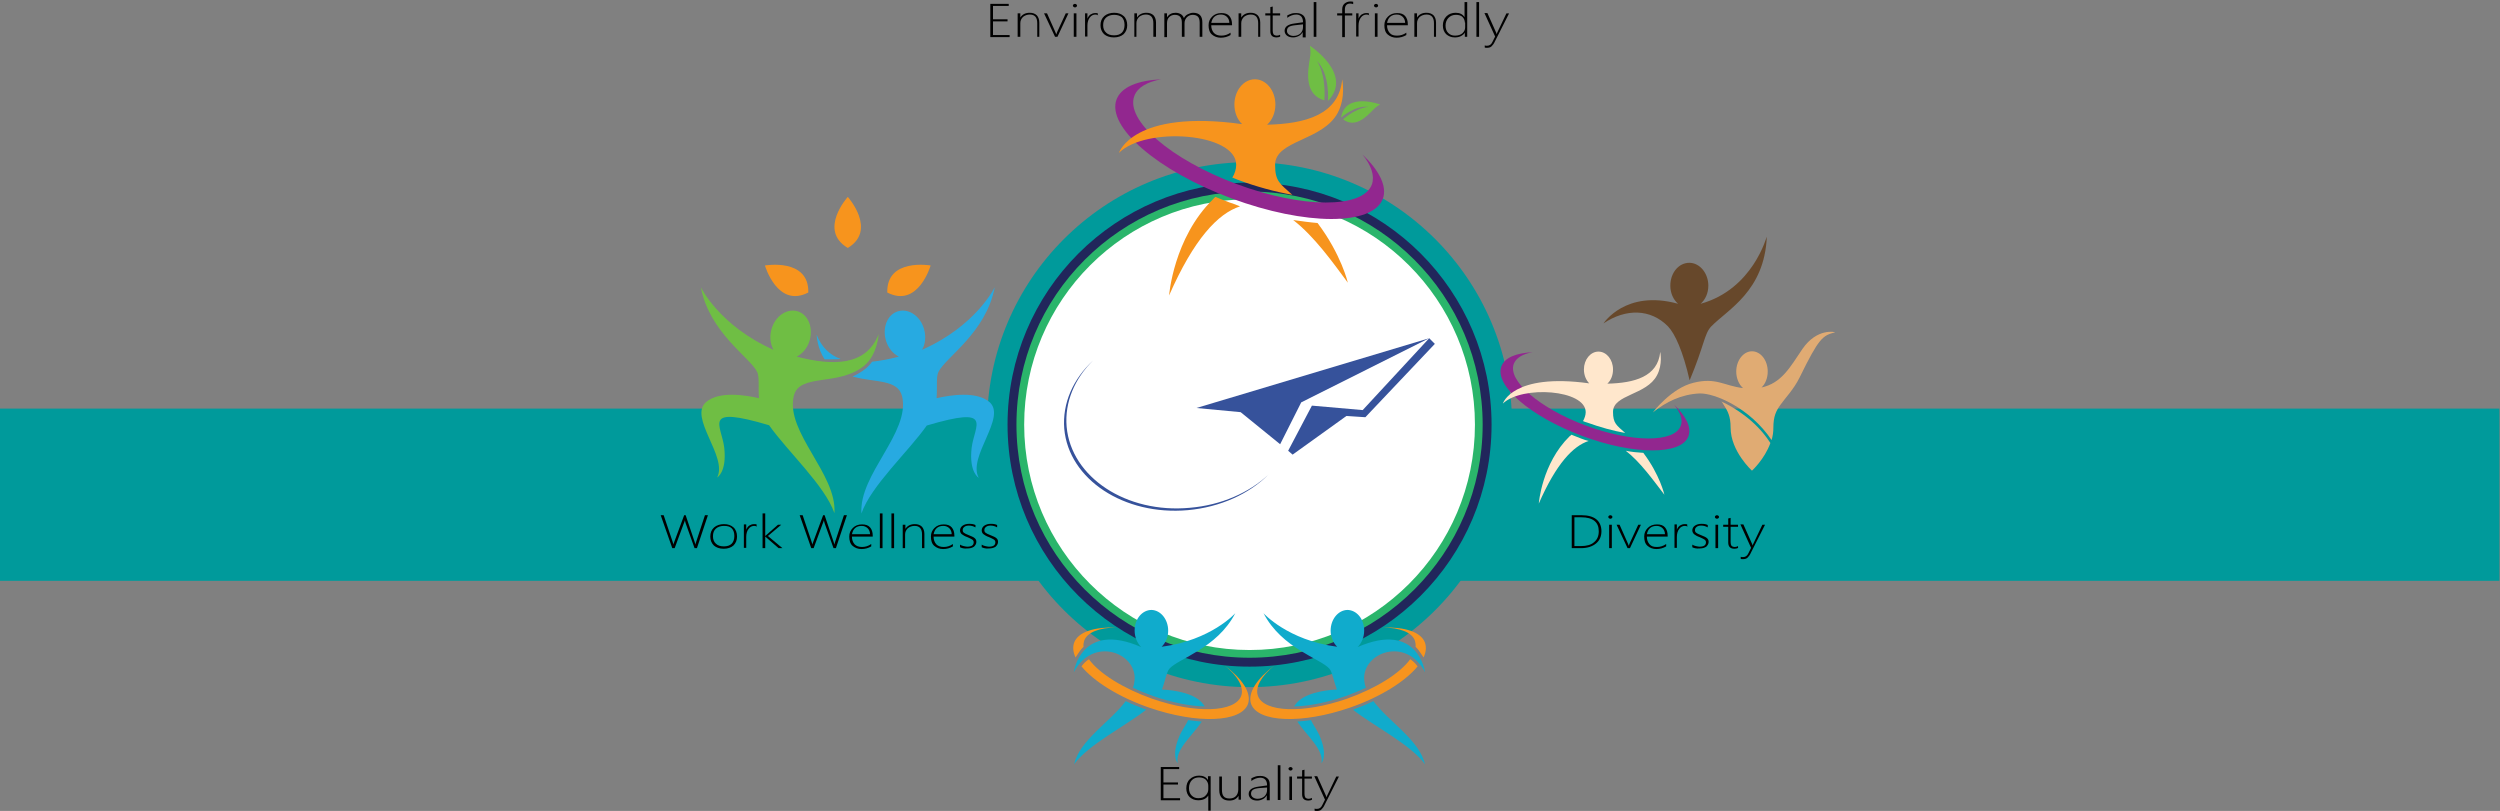 <?xml version="1.0" encoding="utf-8"?>
<!-- Generator: Adobe Illustrator 24.0.2, SVG Export Plug-In . SVG Version: 6.00 Build 0)  -->
<svg version="1.1" id="Layer_1" xmlns="http://www.w3.org/2000/svg" xmlns:xlink="http://www.w3.org/1999/xlink" x="0px" y="0px"
	 viewBox="0 0 841.9 273.1" style="enable-background:new 0 0 841.9 273.1;" xml:space="preserve">
<rect x="0" y="0" width="841.9" height="273.1" fill="#808080" stroke="none"/>
<style type="text/css">
	.st0{fill:#009A9B;}
	.st1{fill:#21265B;}
	.st2{fill:#2AB56B;}
	.st3{fill:#FFFFFF;}
	.st4{fill:#10ABCC;}
	.st5{fill:#F7941D;}
	.st6{fill:#E0AB73;}
	.st7{fill:#92278F;}
	.st8{fill:#FFE7CC;}
	.st9{fill:#67482B;}
	.st10{fill:#6FBE44;}
	.st11{fill:#36529B;}
	.st12{fill:#27AAE1;}
</style>
<rect x="-0.2" y="137.6" class="st0" width="841.9" height="58"/>
<circle class="st0" cx="420.8" cy="143" r="88.4"/>
<circle class="st1" cx="420.8" cy="143" r="81.5"/>
<circle class="st2" cx="420.8" cy="143" r="78.5"/>
<circle class="st3" cx="420.8" cy="143" r="75.9"/>
<g>
	<g id="XMLID_2_">
		<g id="XMLID_3_">
			<g id="XMLID_5_">
				<path id="XMLID_11_" class="st4" d="M379.1,236.1c-5.2,7-15.5,13.1-17.4,21.3c4.7-6.6,17.3-12.9,24.3-18.4
					C383.6,238.1,381.3,237.2,379.1,236.1z"/>
				<g id="XMLID_8_">
					<path id="XMLID_10_" class="st5" d="M363,220.2c0.5-0.8,1.1-1.6,1.9-2.4c-0.1-0.7,0-1.3,0.2-2c1-2.9,5.1-4.4,10.9-4.5
						c-7.5-0.2-13,1.5-14.3,5.2c-0.5,1.5-0.3,3.2,0.5,4.9C362.5,221,362.7,220.6,363,220.2z"/>
					<path id="XMLID_9_" class="st5" d="M412.3,224c4.5,3.6,6.7,7.4,5.7,10.3c-2,5.6-15.4,6.1-30,1c-9.9-3.5-17.9-8.6-21.3-13.3
						c-0.9,0.6-1.7,1.3-2.5,2.4c4.1,5,12.4,10.3,22.8,13.9c16.2,5.6,31.1,5,33.3-1.3C421.5,233.3,418.3,228.5,412.3,224z"/>
				</g>
				<path id="XMLID_6_" class="st4" d="M382.1,228.8c-0.1,1-0.2,1.9-0.6,2.8c2.1,1,4.4,1.9,6.8,2.8c6.1,2.1,12.3,3.4,17.4,3.5
					c-0.1-0.2-0.2-0.4-0.4-0.6c-2.7-3.9-9.9-4.9-14-5.1c1.1-2.9,1.5-5.8,2.5-7c3.1-3.5,16-6.8,22.2-18.7c0,0-8.1,9.1-24.8,11.3
					c1.3-1.3,2.2-3.2,2.2-5.4c0-3.8-2.5-6.9-5.6-7c-3.1,0-5.7,3-5.7,6.9c0,2.3,0.9,4.3,2.2,5.6c-20.4-8.9-22.7,8.5-22.7,8.5
					C368,214.2,382.6,219.7,382.1,228.8z"/>
			</g>
			<path id="XMLID_4_" class="st4" d="M404.7,243c-1.5-0.1-3-0.3-4.6-0.5c-0.6,1.5-2.2,3.5-3.1,5.8c-2.6,6.4-0.4,8.7-0.4,8.7
				C395.6,252.5,401.8,247.5,404.7,243z"/>
		</g>
	</g>
	<g id="XMLID_19_">
		<g id="XMLID_20_">
			<g id="XMLID_22_">
				<path id="XMLID_27_" class="st4" d="M462.5,236.1c5.2,7,15.5,13.1,17.4,21.3c-4.7-6.6-17.3-12.9-24.3-18.4
					C458,238.1,460.3,237.2,462.5,236.1z"/>
				<g id="XMLID_24_">
					<path id="XMLID_26_" class="st5" d="M478.6,220.2c-0.5-0.8-1.1-1.6-1.9-2.4c0.1-0.7,0-1.3-0.2-2c-1-2.9-5.1-4.4-10.9-4.5
						c7.5-0.2,13,1.5,14.3,5.2c0.5,1.5,0.3,3.2-0.5,4.9C479.1,221,478.9,220.6,478.6,220.2z"/>
					<path id="XMLID_25_" class="st5" d="M429.3,224c-4.5,3.6-6.7,7.4-5.7,10.3c2,5.6,15.4,6.1,30,1c9.9-3.5,17.9-8.6,21.3-13.3
						c0.9,0.6,1.7,1.3,2.5,2.4c-4.1,5-12.4,10.3-22.8,13.9c-16.2,5.6-31.1,5-33.3-1.3C420.1,233.3,423.3,228.5,429.3,224z"/>
				</g>
				<path id="XMLID_23_" class="st4" d="M459.4,228.8c0.1,1,0.2,1.9,0.6,2.8c-2.1,1-4.4,1.9-6.8,2.8c-6.1,2.1-12.3,3.4-17.4,3.5
					c0.1-0.2,0.2-0.4,0.4-0.6c2.7-3.9,9.9-4.9,14-5.1c-1.1-2.9-1.5-5.8-2.5-7c-3.1-3.5-16-6.8-22.2-18.7c0,0,8.1,9.1,24.8,11.3
					c-1.3-1.3-2.2-3.2-2.2-5.4c0-3.8,2.5-6.9,5.6-7c3.1,0,5.7,3,5.7,6.9c0,2.3-0.9,4.3-2.2,5.6c20.4-8.9,22.7,8.5,22.7,8.5
					C473.6,214.2,458.9,219.7,459.4,228.8z"/>
			</g>
			<path id="XMLID_21_" class="st4" d="M436.9,243c1.5-0.1,3-0.3,4.6-0.5c0.6,1.5,2.2,3.5,3.1,5.8c2.6,6.4,0.4,8.7,0.4,8.7
				C446,252.5,439.8,247.5,436.9,243z"/>
		</g>
	</g>
</g>
<g>
	<g id="XMLID_3342_">
		<g id="XMLID_3347_">
			<g id="XMLID_3353_">
				<path id="XMLID_3355_" class="st6" d="M595.8,148.6c-4.8-7.2-12-11.5-16.1-13.4c0.3,0.3,0.5,0.6,0.7,1c1.4,2.2,2.4,3.9,2.4,7.8
					c0,8,7.2,14.5,7.2,14.5s4.2-3.8,6.2-9.3L595.8,148.6z"/>
				<path id="XMLID_3354_" class="st6" d="M607,117.5c-4.2,6.2-7,11.5-13.8,13c1.3-1.2,2.1-3.2,2.1-5.4c0-3.8-2.4-6.8-5.3-6.8
					c-2.9,0-5.3,3.1-5.3,6.8c0,2.3,0.9,4.4,2.3,5.6c-6.5-0.8-9.1-3.7-16.7-1.8c-7.5,1.8-13.7,10-13.7,10c4.5-3.6,9.6-6.1,15.7-6.4
					c5-0.2,17,4.8,24.3,15.7c0.4-1.3,0.6-2.7,0.6-4.1c0-3.9,0.9-5.7,2.4-7.8c1.7-2.4,4.4-5.1,6.4-9.1c6.6-13.5,7.8-14.2,12-15.3
					C618,111.8,611.9,110.4,607,117.5z"/>
			</g>
		</g>
	</g>
	<path id="XMLID_17_" class="st7" d="M563.8,136.3c2.1,2.6,3,5.1,2.2,7.1c-2.1,5.7-16.4,5.7-32-0.1c-15.5-5.8-26.4-15.1-24.2-20.8
		c0.8-2,3-3.3,6.3-3.9c-5.5,0.3-9.4,1.8-10.5,4.8c-2.4,6.4,9.8,16.9,27.2,23.4c17.4,6.5,33.5,6.5,35.8,0.1
		C569.7,143.9,567.8,140.2,563.8,136.3z"/>
	<g id="XMLID_7_">
		<path id="XMLID_16_" class="st8" d="M534,138.8c0,1-0.4,2.1-0.9,3c0.5,0.2,0.9,0.4,1.4,0.5c4.4,1.6,8.8,2.8,12.8,3.5
			c-2.9-2.6-4.1-3.2-4.1-7.1c0-5.9,11.3-5.6,14.8-12.3c2-3.7,1.1-7.9,1.1-7.9c-0.8,8.4-8.8,10.5-17.8,10.7c1.2-1.1,1.9-2.8,1.9-4.8
			c0-3.3-2.2-6-4.9-6c-2.7,0-4.9,2.7-4.9,6c0,1.9,0.7,3.6,1.8,4.7c-25.9-3.6-29.1,6.8-29.1,6.8C512.6,129.7,534,131.2,534,138.8z"/>
		<path id="XMLID_15_" class="st8" d="M532.5,147.7c-1.1-0.4-2.2-0.9-3.3-1.3c-0.2,0.2-0.4,0.4-0.6,0.5
			c-9.4,9.2-10.4,22.7-10.4,22.7c5.8-13.3,11.5-19.4,16.8-21.1C534.1,148.3,533.3,148,532.5,147.7z"/>
		<path id="XMLID_13_" class="st8" d="M547.5,151.8c5,3.9,9.3,10,13,14.8c0,0-1.5-6.7-7.1-14.1C551.5,152.4,549.5,152.2,547.5,151.8
			z"/>
	</g>
	<path id="XMLID_1_" class="st9" d="M572.7,102.3c1.6-1.4,2.6-3.6,2.6-6.1c0-4.2-2.9-7.7-6.4-7.7c-3.6,0-6.4,3.4-6.4,7.7
		c0,2.5,1,4.7,2.6,6.1c-17.7-4.9-25.1,6.6-25.1,6.6c7.6-5.1,15.9-4.9,21.7,1c2.4,2.5,5.1,8.5,7.3,18.2c5-11.9,4.9-15.7,7.3-18.2
		c5.7-5.8,17.9-11.9,18.7-30.2C594.9,79.6,590.4,97.4,572.7,102.3z"/>
</g>
<g id="XMLID_3292_">
	<path id="XMLID_3299_" class="st10" d="M441.1,19.7c0.5-2.7,0-4.3,0-4.3s14.8,9.6,6.1,18.6c0,0,0.8-9-3.8-13.6
		c0,0,3.2,4.1,2.6,13.4C439.3,31.9,440.3,24.5,441.1,19.7z"/>
	<path id="XMLID_3298_" class="st10" d="M462.4,37c1.3-1.4,2.4-1.8,2.4-1.8s-11.7-4.4-13.2,4.4c0,0,4.8-4.3,9.4-3.6
		c0,0-3.7-0.1-8.7,4.2C456.3,43.2,460,39.5,462.4,37z"/>
	<path id="XMLID_3297_" class="st7" d="M458.8,52c3,3.7,4.2,7.2,3.2,10.1c-3,8.2-23.4,8.1-45.5-0.1c-22.1-8.2-37.6-21.5-34.5-29.7
		c1.1-2.9,4.3-4.7,9-5.6c-7.9,0.4-13.4,2.6-15,6.8c-3.4,9.2,13.9,24.1,38.7,33.3c24.8,9.2,47.6,9.3,51,0.1
		C467.2,62.8,464.5,57.4,458.8,52z"/>
	<g id="XMLID_3293_">
		<path id="XMLID_3296_" class="st5" d="M416.3,55.5c0,1.5-0.5,3-1.3,4.3c0.7,0.3,1.3,0.5,2,0.8c6.2,2.3,12.5,4,18.2,5
			c-4.2-3.8-5.8-4.5-5.8-10.1c0-8.3,16-8,21.1-17.5c2.8-5.3,1.5-11.3,1.5-11.3c-1.1,12-12.5,15-25.3,15.3c1.7-1.5,2.8-4,2.8-6.8
			c0-4.7-3.1-8.5-6.9-8.5c-3.8,0-6.9,3.8-6.9,8.5c0,2.7,1,5.1,2.6,6.6c-36.8-5.1-41.5,9.7-41.5,9.7
			C385.8,42.5,416.3,44.7,416.3,55.5z"/>
		<path id="XMLID_3295_" class="st5" d="M414.1,68.2c-1.6-0.6-3.2-1.2-4.8-1.9c-0.3,0.3-0.6,0.5-0.8,0.8
			c-13.3,13-14.8,32.4-14.8,32.4c8.3-18.9,16.4-27.6,23.9-30C416.5,69,415.3,68.6,414.1,68.2z"/>
		<path id="XMLID_3294_" class="st5" d="M435.5,74.1c7.1,5.5,13.3,14.2,18.4,21.1c0,0-2.2-9.5-10.2-20.1
			C441.2,74.9,438.4,74.5,435.5,74.1z"/>
	</g>
</g>
<g>
	<g>
		<path d="M234.7,184.6h-0.8l-3-8.4c-0.1-0.4-0.2-0.8-0.3-1h0c0,0.2-0.1,0.6-0.3,1l-3.1,8.4h-0.8l-3.9-11.1h1l3,8.9
			c0.1,0.4,0.2,0.7,0.3,1h0c0-0.2,0.1-0.5,0.3-1l3.3-8.9h0.5l3,8.9c0.1,0.4,0.2,0.7,0.3,1h0c0-0.1,0.1-0.3,0.1-0.5l3.1-9.4h1
			L234.7,184.6z"/>
		<path d="M243.7,184.8c-1.4,0-2.5-0.4-3.3-1.1c-0.8-0.8-1.2-1.8-1.2-3c0-1.3,0.4-2.3,1.3-3.1c0.8-0.7,2-1.1,3.3-1.1
			c1.4,0,2.4,0.4,3.2,1.1c0.8,0.7,1.2,1.8,1.2,3.1c0,1.2-0.4,2.2-1.2,3C246.2,184.4,245.1,184.8,243.7,184.8z M243.8,177.1
			c-1.1,0-2,0.3-2.7,0.9s-1,1.5-1,2.6c0,1,0.3,1.9,1,2.5c0.6,0.6,1.5,0.9,2.7,0.9c1.1,0,2-0.3,2.6-0.9c0.6-0.6,0.9-1.5,0.9-2.6
			c0-1.1-0.3-2-0.9-2.6S244.9,177.1,243.8,177.1z"/>
		<path d="M255,177.4c-0.3-0.2-0.6-0.3-1-0.3c-0.7,0-1.4,0.3-1.9,1c-0.5,0.6-0.8,1.6-0.8,2.7v3.7h-0.8v-7.9h0.8v1.8h0
			c0.2-0.6,0.6-1.1,1-1.4c0.5-0.3,1-0.5,1.6-0.5c0.4,0,0.7,0,0.9,0.1V177.4z"/>
		<path d="M262.2,184.6l-4.5-3.9h0v3.9h-0.9v-11.7h0.9v7.6h0l4.3-3.8h1.1l-4.5,3.8l4.9,4.1H262.2z"/>
		<path d="M281.5,184.6h-0.8l-3-8.4c-0.1-0.4-0.2-0.8-0.3-1h0c0,0.2-0.1,0.6-0.3,1l-3.1,8.4h-0.8l-3.9-11.1h1l3,8.9
			c0.1,0.4,0.2,0.7,0.3,1h0c0-0.2,0.1-0.5,0.3-1l3.3-8.9h0.5l3,8.9c0.1,0.4,0.2,0.7,0.3,1h0c0-0.1,0.1-0.3,0.1-0.5l3.1-9.4h1
			L281.5,184.6z"/>
		<path d="M286.9,180.7c0,1.1,0.3,1.9,0.9,2.6c0.6,0.6,1.4,0.9,2.5,0.9c1.1,0,2.1-0.3,3.1-1v0.8c-1,0.6-2.1,0.9-3.3,0.9
			c-1.2,0-2.2-0.4-3-1.1c-0.8-0.7-1.1-1.8-1.1-3.1c0-1.2,0.4-2.1,1.2-2.9c0.8-0.8,1.8-1.2,3.1-1.2c1.2,0,2.1,0.3,2.7,1
			c0.6,0.7,0.9,1.6,0.9,2.8v0.3H286.9z M293,180c0-0.9-0.3-1.6-0.8-2.1c-0.5-0.5-1.2-0.8-2-0.8c-0.9,0-1.6,0.2-2.2,0.7
			c-0.6,0.5-0.9,1.2-1.1,2.1H293z"/>
		<path d="M296.3,184.6v-11.7h0.9v11.7H296.3z"/>
		<path d="M300.2,184.6v-11.7h0.9v11.7H300.2z"/>
		<path d="M310.5,184.6V180c0-1.9-0.8-2.9-2.5-2.9c-0.9,0-1.7,0.3-2.3,0.8c-0.6,0.6-0.9,1.3-0.9,2.1v4.6H304v-7.9h0.9v1.4h0
			c0.7-1.1,1.8-1.6,3.2-1.6c1,0,1.8,0.3,2.4,0.9c0.5,0.6,0.8,1.4,0.8,2.4v4.8H310.5z"/>
		<path d="M314.4,180.7c0,1.1,0.3,1.9,0.9,2.6c0.6,0.6,1.4,0.9,2.5,0.9c1.1,0,2.1-0.3,3.1-1v0.8c-1,0.6-2.1,0.9-3.3,0.9
			c-1.2,0-2.2-0.4-3-1.1c-0.8-0.7-1.1-1.8-1.1-3.1c0-1.2,0.4-2.1,1.2-2.9c0.8-0.8,1.8-1.2,3.1-1.2c1.2,0,2.1,0.3,2.7,1
			c0.6,0.7,0.9,1.6,0.9,2.8v0.3H314.4z M320.5,180c0-0.9-0.3-1.6-0.8-2.1c-0.5-0.5-1.2-0.8-2-0.8c-0.9,0-1.6,0.2-2.2,0.7
			c-0.6,0.5-0.9,1.2-1.1,2.1H320.5z"/>
		<path d="M323.3,184.3v-0.9c0.3,0.2,0.7,0.4,1.2,0.5c0.5,0.1,0.9,0.2,1.2,0.2c1.5,0,2.2-0.5,2.2-1.5c0-0.4-0.2-0.7-0.5-0.9
			c-0.3-0.2-0.9-0.5-1.6-0.8c-0.9-0.3-1.5-0.7-1.9-1s-0.6-0.8-0.6-1.3c0-0.6,0.3-1.2,0.9-1.6c0.6-0.4,1.3-0.6,2.2-0.6
			c0.8,0,1.5,0.1,2.1,0.4v0.8c-0.7-0.4-1.4-0.6-2.2-0.6c-0.6,0-1.1,0.1-1.5,0.4c-0.4,0.3-0.6,0.6-0.6,1.1c0,0.4,0.1,0.7,0.4,0.9
			c0.2,0.2,0.8,0.5,1.6,0.8c1,0.4,1.7,0.7,2,1c0.4,0.3,0.6,0.7,0.6,1.3c0,0.6-0.3,1.1-0.8,1.6c-0.6,0.4-1.3,0.6-2.3,0.6
			C324.7,184.8,323.9,184.6,323.3,184.3z"/>
		<path d="M330.6,184.3v-0.9c0.3,0.2,0.7,0.4,1.2,0.5c0.5,0.1,0.9,0.2,1.2,0.2c1.5,0,2.2-0.5,2.2-1.5c0-0.4-0.2-0.7-0.5-0.9
			c-0.3-0.2-0.9-0.5-1.6-0.8c-0.9-0.3-1.5-0.7-1.9-1s-0.6-0.8-0.6-1.3c0-0.6,0.3-1.2,0.9-1.6c0.6-0.4,1.3-0.6,2.2-0.6
			c0.8,0,1.5,0.1,2.1,0.4v0.8c-0.7-0.4-1.4-0.6-2.2-0.6c-0.6,0-1.1,0.1-1.5,0.4c-0.4,0.3-0.6,0.6-0.6,1.1c0,0.4,0.1,0.7,0.4,0.9
			c0.2,0.2,0.8,0.5,1.6,0.8c1,0.4,1.7,0.7,2,1c0.4,0.3,0.6,0.7,0.6,1.3c0,0.6-0.3,1.1-0.8,1.6c-0.6,0.4-1.3,0.6-2.3,0.6
			C332,184.8,331.3,184.6,330.6,184.3z"/>
	</g>
</g>
<g>
	<g>
		<path d="M390.9,269.4v-11.1h6.2v0.7h-5.3v4.5h4.9v0.7h-4.9v4.6h5.6v0.7H390.9z"/>
		<path d="M406.9,273v-5.1h0c-0.7,1.1-1.8,1.6-3.4,1.6c-1.2,0-2.1-0.4-2.9-1.1c-0.7-0.7-1.1-1.7-1.1-2.9c0-1.3,0.4-2.4,1.2-3.1
			c0.8-0.8,1.9-1.2,3.1-1.2c1.4,0,2.4,0.5,3,1.5h0v-1.3h0.9V273H406.9z M406.9,264.6c0-0.8-0.3-1.4-0.8-2c-0.5-0.5-1.3-0.8-2.3-0.8
			c-1,0-1.8,0.3-2.4,0.9c-0.6,0.6-1,1.5-1,2.7c0,1.1,0.3,1.9,0.9,2.5s1.3,0.9,2.2,0.9c1.1,0,2-0.3,2.5-0.9c0.6-0.6,0.9-1.3,0.9-2.1
			V264.6z"/>
		<path d="M417.1,269.4V268h0c-0.7,1.1-1.7,1.6-3.1,1.6c-2.2,0-3.4-1.2-3.4-3.5v-4.6h0.9v4.4c0,1.1,0.2,1.9,0.6,2.3
			c0.4,0.5,1.1,0.7,2,0.7c0.9,0,1.6-0.3,2.1-0.8c0.5-0.5,0.8-1.3,0.8-2.2v-4.5h0.9v7.9H417.1z"/>
		<path d="M426.6,269.4v-1.6h0c-0.3,0.5-0.7,1-1.3,1.3s-1.2,0.5-1.9,0.5c-0.9,0-1.6-0.2-2.1-0.6c-0.5-0.4-0.8-1-0.8-1.6
			c0-1.4,1.1-2.2,3.3-2.5l2.9-0.4c0-1.7-0.8-2.6-2.3-2.6c-1,0-2.1,0.4-3,1.1v-0.9c0.4-0.2,0.8-0.4,1.4-0.6c0.6-0.2,1.2-0.2,1.7-0.2
			c1,0,1.7,0.3,2.3,0.8s0.8,1.2,0.8,2.2v5.2H426.6z M424,265.4c-1,0.1-1.7,0.3-2.1,0.6s-0.6,0.7-0.6,1.3c0,0.5,0.2,0.9,0.6,1.2
			c0.4,0.3,0.9,0.5,1.6,0.5c0.9,0,1.7-0.3,2.3-0.8c0.6-0.6,0.9-1.3,0.9-2.2v-0.8L424,265.4z"/>
		<path d="M430.3,269.4v-11.7h0.9v11.7H430.3z"/>
		<path d="M434.6,259.5c-0.2,0-0.3-0.1-0.5-0.2c-0.1-0.1-0.2-0.3-0.2-0.4c0-0.2,0.1-0.3,0.2-0.4c0.1-0.1,0.3-0.2,0.5-0.2
			c0.2,0,0.4,0.1,0.5,0.2c0.1,0.1,0.2,0.2,0.2,0.4c0,0.2-0.1,0.3-0.2,0.4C435,259.4,434.8,259.5,434.6,259.5z M434.2,269.4v-7.9h0.9
			v7.9H434.2z"/>
		<path d="M441.9,269.3c-0.4,0.2-0.9,0.3-1.3,0.3c-1.4,0-2.1-0.7-2.1-2.1v-5.3h-1.7v-0.7h1.7v-2.1c0.1,0,0.3-0.1,0.4-0.1
			c0.1,0,0.3-0.1,0.4-0.1v2.3h2.5v0.7h-2.5v5.2c0,0.5,0.1,0.9,0.3,1.2c0.2,0.2,0.6,0.4,1.1,0.4c0.4,0,0.7-0.1,1.1-0.3V269.3z"/>
		<path d="M446.1,271c-0.3,0.7-0.7,1.2-1.1,1.6s-1,0.5-1.6,0.5c-0.3,0-0.5,0-0.7-0.1v-0.7c0.2,0.1,0.5,0.1,0.8,0.1
			c0.8,0,1.4-0.4,1.8-1.3l0.9-1.8l-3.6-7.9h1l2.9,6.5c0.1,0.1,0.1,0.2,0.1,0.3c0,0.1,0.1,0.2,0.1,0.3h0l0.2-0.5l3.1-6.5h0.9
			L446.1,271z"/>
	</g>
</g>
<g>
	<path d="M529.3,184.6v-11.1h3.3c2.2,0,3.9,0.5,5,1.4c1.1,0.9,1.7,2.3,1.7,4c0,1.7-0.6,3.1-1.8,4.1s-2.9,1.6-5.1,1.6H529.3z
		 M530.2,174.2v9.7h2.1c2,0,3.5-0.4,4.5-1.3c1.1-0.9,1.6-2.1,1.6-3.7c0-3.1-2-4.7-5.9-4.7H530.2z"/>
	<path d="M542.3,174.7c-0.2,0-0.3-0.1-0.5-0.2c-0.1-0.1-0.2-0.3-0.2-0.4c0-0.2,0.1-0.3,0.2-0.4c0.1-0.1,0.3-0.2,0.5-0.2
		c0.2,0,0.4,0.1,0.5,0.2c0.1,0.1,0.2,0.2,0.2,0.4c0,0.2-0.1,0.3-0.2,0.4C542.7,174.6,542.5,174.7,542.3,174.7z M541.9,184.6v-7.9
		h0.9v7.9H541.9z"/>
	<path d="M548.9,184.6h-0.8l-3.7-7.9h1l2.8,6.3c0.1,0.3,0.2,0.6,0.3,0.8h0c0.1-0.3,0.2-0.6,0.3-0.8l2.9-6.3h0.9L548.9,184.6z"/>
	<path d="M554.6,180.7c0,1.1,0.3,1.9,0.9,2.6s1.4,0.9,2.5,0.9c1.1,0,2.1-0.3,3.1-1v0.8c-1,0.6-2.1,0.9-3.3,0.9c-1.2,0-2.2-0.4-3-1.1
		c-0.8-0.7-1.1-1.8-1.1-3.1c0-1.2,0.4-2.1,1.2-2.9c0.8-0.8,1.8-1.2,3.1-1.2c1.2,0,2.1,0.3,2.7,1s0.9,1.6,0.9,2.8v0.3H554.6z
		 M560.7,180c0-0.9-0.3-1.6-0.8-2.1c-0.5-0.5-1.2-0.8-2-0.8c-0.9,0-1.6,0.2-2.2,0.7c-0.6,0.5-0.9,1.2-1.1,2.1H560.7z"/>
	<path d="M568.4,177.4c-0.3-0.2-0.6-0.3-1-0.3c-0.7,0-1.4,0.3-1.9,1c-0.5,0.6-0.8,1.6-0.8,2.7v3.7h-0.8v-7.9h0.8v1.8h0
		c0.2-0.6,0.6-1.1,1-1.4c0.5-0.3,1-0.5,1.6-0.5c0.4,0,0.7,0,0.9,0.1V177.4z"/>
	<path d="M569.9,184.3v-0.9c0.3,0.2,0.7,0.4,1.2,0.5c0.5,0.1,0.9,0.2,1.2,0.2c1.5,0,2.2-0.5,2.2-1.5c0-0.4-0.2-0.7-0.5-0.9
		c-0.3-0.2-0.9-0.5-1.6-0.8c-0.9-0.3-1.5-0.7-1.9-1c-0.4-0.4-0.6-0.8-0.6-1.3c0-0.6,0.3-1.2,0.9-1.6s1.3-0.6,2.2-0.6
		c0.8,0,1.5,0.1,2.1,0.4v0.8c-0.7-0.4-1.4-0.6-2.2-0.6c-0.6,0-1.1,0.1-1.5,0.4c-0.4,0.3-0.6,0.6-0.6,1.1c0,0.4,0.1,0.7,0.4,0.9
		c0.2,0.2,0.8,0.5,1.6,0.8c1,0.4,1.7,0.7,2,1c0.4,0.3,0.6,0.7,0.6,1.3c0,0.6-0.3,1.1-0.8,1.6c-0.6,0.4-1.3,0.6-2.3,0.6
		C571.3,184.8,570.5,184.6,569.9,184.3z"/>
	<path d="M578.2,174.7c-0.2,0-0.3-0.1-0.5-0.2c-0.1-0.1-0.2-0.3-0.2-0.4c0-0.2,0.1-0.3,0.2-0.4c0.1-0.1,0.3-0.2,0.5-0.2
		c0.2,0,0.4,0.1,0.5,0.2c0.1,0.1,0.2,0.2,0.2,0.4c0,0.2-0.1,0.3-0.2,0.4C578.5,174.6,578.4,174.7,578.2,174.7z M577.7,184.6v-7.9
		h0.9v7.9H577.7z"/>
	<path d="M585.4,184.5c-0.4,0.2-0.9,0.3-1.3,0.3c-1.4,0-2.1-0.7-2.1-2.1v-5.3h-1.7v-0.7h1.7v-2.1c0.1,0,0.3-0.1,0.4-0.1
		c0.1,0,0.3-0.1,0.4-0.1v2.3h2.5v0.7h-2.5v5.2c0,0.5,0.1,0.9,0.3,1.2c0.2,0.2,0.6,0.4,1.1,0.4c0.4,0,0.7-0.1,1.1-0.3V184.5z"/>
	<path d="M589.6,186.2c-0.3,0.7-0.7,1.2-1.1,1.6s-1,0.5-1.6,0.5c-0.3,0-0.5,0-0.7-0.1v-0.7c0.2,0.1,0.5,0.1,0.8,0.1
		c0.8,0,1.4-0.4,1.8-1.3l0.9-1.8l-3.6-7.9h1l2.9,6.5c0.1,0.1,0.1,0.2,0.1,0.3c0,0.1,0.1,0.2,0.1,0.3h0l0.2-0.5l3.1-6.5h0.9
		L589.6,186.2z"/>
</g>
<g>
	<path d="M333.5,12.4V1.3h6.2V2h-5.3v4.5h4.9v0.7h-4.9v4.6h5.6v0.7H333.5z"/>
	<path d="M349.3,12.4V7.8c0-1.9-0.8-2.9-2.5-2.9c-0.9,0-1.7,0.3-2.3,0.8c-0.6,0.6-0.9,1.3-0.9,2.1v4.6h-0.9V4.5h0.9v1.4h0
		c0.7-1.1,1.8-1.6,3.2-1.6c1,0,1.8,0.3,2.4,0.9c0.5,0.6,0.8,1.4,0.8,2.4v4.8H349.3z"/>
	<path d="M356.1,12.4h-0.8l-3.7-7.9h1l2.8,6.3c0.1,0.3,0.2,0.6,0.3,0.8h0c0.1-0.3,0.2-0.6,0.3-0.8l2.9-6.3h0.9L356.1,12.4z"/>
	<path d="M362,2.5c-0.2,0-0.3-0.1-0.5-0.2c-0.1-0.1-0.2-0.3-0.2-0.4c0-0.2,0.1-0.3,0.2-0.4c0.1-0.1,0.3-0.2,0.5-0.2
		c0.2,0,0.4,0.1,0.5,0.2c0.1,0.1,0.2,0.2,0.2,0.4c0,0.2-0.1,0.3-0.2,0.4S362.2,2.5,362,2.5z M361.6,12.4V4.5h0.9v7.9H361.6z"/>
	<path d="M369.9,5.2c-0.3-0.2-0.6-0.3-1-0.3c-0.7,0-1.4,0.3-1.9,1c-0.5,0.6-0.8,1.6-0.8,2.7v3.7h-0.8V4.5h0.8v1.8h0
		c0.2-0.6,0.6-1.1,1-1.4c0.5-0.3,1-0.5,1.6-0.5c0.4,0,0.7,0,0.9,0.1V5.2z"/>
	<path d="M375.1,12.6c-1.4,0-2.5-0.4-3.3-1.1c-0.8-0.8-1.2-1.8-1.2-3c0-1.3,0.4-2.3,1.3-3.1c0.8-0.7,2-1.1,3.3-1.1
		c1.4,0,2.4,0.4,3.2,1.1c0.8,0.7,1.2,1.8,1.2,3.1c0,1.2-0.4,2.2-1.2,3C377.6,12.2,376.5,12.6,375.1,12.6z M375.2,5
		c-1.1,0-2,0.3-2.7,0.9c-0.7,0.6-1,1.5-1,2.6c0,1,0.3,1.9,1,2.5c0.6,0.6,1.5,0.9,2.7,0.9c1.1,0,2-0.3,2.6-0.9
		c0.6-0.6,0.9-1.5,0.9-2.6c0-1.1-0.3-2-0.9-2.6C377.2,5.3,376.3,5,375.2,5z"/>
	<path d="M388.4,12.4V7.8c0-1.9-0.8-2.9-2.5-2.9c-0.9,0-1.7,0.3-2.3,0.8c-0.6,0.6-0.9,1.3-0.9,2.1v4.6H382V4.5h0.9v1.4h0
		c0.7-1.1,1.8-1.6,3.2-1.6c1,0,1.8,0.3,2.4,0.9c0.5,0.6,0.8,1.4,0.8,2.4v4.8H388.4z"/>
	<path d="M404,12.4V7.7c0-1-0.2-1.7-0.6-2.1s-1-0.6-1.8-0.6c-0.7,0-1.4,0.3-1.9,0.8c-0.5,0.5-0.8,1.2-0.8,2v4.6h-0.9V7.6
		c0-1.8-0.8-2.6-2.4-2.6c-0.8,0-1.4,0.3-1.9,0.8C393.2,6.3,393,7,393,7.9v4.6h-0.9V4.5h0.9v1.3h0c0.7-1,1.6-1.5,2.9-1.5
		c0.7,0,1.3,0.2,1.8,0.5c0.5,0.3,0.8,0.8,1,1.3c0.3-0.6,0.7-1,1.3-1.3c0.6-0.3,1.2-0.5,1.8-0.5c2.1,0,3.1,1.1,3.1,3.2v4.9H404z"/>
	<path d="M407.9,8.5c0,1.1,0.3,1.9,0.9,2.6c0.6,0.6,1.4,0.9,2.5,0.9c1.1,0,2.1-0.3,3.1-1v0.8c-1,0.6-2.1,0.9-3.3,0.9
		c-1.2,0-2.2-0.4-3-1.1c-0.8-0.7-1.1-1.8-1.1-3.1c0-1.2,0.4-2.1,1.2-2.9c0.8-0.8,1.8-1.2,3.1-1.2c1.2,0,2.1,0.3,2.7,1
		c0.6,0.7,0.9,1.6,0.9,2.8v0.3H407.9z M414,7.8c0-0.9-0.3-1.6-0.8-2.1s-1.2-0.8-2-0.8c-0.9,0-1.6,0.2-2.2,0.7s-0.9,1.2-1.1,2.1H414z
		"/>
	<path d="M423.7,12.4V7.8c0-1.9-0.8-2.9-2.5-2.9c-0.9,0-1.7,0.3-2.3,0.8c-0.6,0.6-0.9,1.3-0.9,2.1v4.6h-0.9V4.5h0.9v1.4h0
		c0.7-1.1,1.8-1.6,3.2-1.6c1,0,1.8,0.3,2.4,0.9c0.5,0.6,0.8,1.4,0.8,2.4v4.8H423.7z"/>
	<path d="M431.2,12.3c-0.4,0.2-0.9,0.3-1.3,0.3c-1.4,0-2.1-0.7-2.1-2.1V5.2h-1.7V4.5h1.7V2.4c0.1,0,0.3-0.1,0.4-0.1
		c0.1,0,0.3-0.1,0.4-0.1v2.3h2.5v0.7h-2.5v5.2c0,0.5,0.1,0.9,0.3,1.2c0.2,0.2,0.6,0.4,1.1,0.4c0.4,0,0.7-0.1,1.1-0.3V12.3z"/>
	<path d="M438.7,12.4v-1.6h0c-0.3,0.5-0.7,1-1.3,1.3c-0.6,0.3-1.2,0.5-1.9,0.5c-0.9,0-1.6-0.2-2.1-0.6c-0.5-0.4-0.8-1-0.8-1.6
		c0-1.4,1.1-2.2,3.3-2.5l2.9-0.4c0-1.7-0.8-2.6-2.3-2.6c-1,0-2.1,0.4-3,1.1V5.2c0.4-0.2,0.8-0.4,1.4-0.6s1.2-0.2,1.7-0.2
		c1,0,1.7,0.3,2.3,0.8c0.5,0.5,0.8,1.2,0.8,2.2v5.2H438.7z M436.1,8.5c-1,0.1-1.7,0.3-2.1,0.6s-0.6,0.7-0.6,1.3
		c0,0.5,0.2,0.9,0.6,1.2c0.4,0.3,0.9,0.5,1.6,0.5c0.9,0,1.7-0.3,2.3-0.8c0.6-0.6,0.9-1.3,0.9-2.2V8.2L436.1,8.5z"/>
	<path d="M442.4,12.4V0.7h0.9v11.7H442.4z"/>
	<path d="M455.7,1.4c-0.2-0.1-0.6-0.2-1-0.2c-1.2,0-1.8,0.7-1.8,2v1.3h2.5v0.7h-2.5v7.3H452V5.2h-1.7V4.5h1.7V3.1
		c0-0.8,0.3-1.5,0.8-1.9s1.1-0.7,1.9-0.7c0.4,0,0.7,0,1,0.1V1.4z"/>
	<path d="M461.2,5.2c-0.3-0.2-0.6-0.3-1-0.3c-0.7,0-1.4,0.3-1.9,1c-0.5,0.6-0.8,1.6-0.8,2.7v3.7h-0.8V4.5h0.8v1.8h0
		c0.2-0.6,0.6-1.1,1-1.4c0.5-0.3,1-0.5,1.6-0.5c0.4,0,0.7,0,0.9,0.1V5.2z"/>
	<path d="M463.4,2.5c-0.2,0-0.3-0.1-0.5-0.2c-0.1-0.1-0.2-0.3-0.2-0.4c0-0.2,0.1-0.3,0.2-0.4c0.1-0.1,0.3-0.2,0.5-0.2
		c0.2,0,0.4,0.1,0.5,0.2c0.1,0.1,0.2,0.2,0.2,0.4c0,0.2-0.1,0.3-0.2,0.4C463.8,2.4,463.6,2.5,463.4,2.5z M463,12.4V4.5h0.9v7.9H463z
		"/>
	<path d="M467.1,8.5c0,1.1,0.3,1.9,0.9,2.6s1.4,0.9,2.5,0.9c1.1,0,2.1-0.3,3.1-1v0.8c-1,0.6-2.1,0.9-3.3,0.9c-1.2,0-2.2-0.4-3-1.1
		c-0.8-0.7-1.1-1.8-1.1-3.1c0-1.2,0.4-2.1,1.2-2.9c0.8-0.8,1.8-1.2,3.1-1.2c1.2,0,2.1,0.3,2.7,1s0.9,1.6,0.9,2.8v0.3H467.1z
		 M473.2,7.8c0-0.9-0.3-1.6-0.8-2.1c-0.5-0.5-1.2-0.8-2-0.8c-0.9,0-1.6,0.2-2.2,0.7c-0.6,0.5-0.9,1.2-1.1,2.1H473.2z"/>
	<path d="M482.9,12.4V7.8c0-1.9-0.8-2.9-2.5-2.9c-0.9,0-1.7,0.3-2.3,0.8c-0.6,0.6-0.9,1.3-0.9,2.1v4.6h-0.9V4.5h0.9v1.4h0
		c0.7-1.1,1.8-1.6,3.2-1.6c1,0,1.8,0.3,2.4,0.9c0.5,0.6,0.8,1.4,0.8,2.4v4.8H482.9z"/>
	<path d="M493.3,12.4V11h0c-0.3,0.5-0.8,0.9-1.4,1.2c-0.6,0.3-1.3,0.4-2,0.4c-1.2,0-2.1-0.4-2.9-1.1c-0.7-0.7-1.1-1.7-1.1-2.9
		c0-1.3,0.4-2.3,1.2-3.1c0.8-0.8,1.9-1.2,3.1-1.2c1.4,0,2.4,0.5,3,1.5h0V0.7h0.9v11.7H493.3z M493.3,7.6c0-0.7-0.3-1.4-0.8-1.9
		S491.2,5,490.3,5c-1,0-1.8,0.3-2.5,1c-0.6,0.6-1,1.5-1,2.6c0,1.1,0.3,1.9,0.9,2.5c0.6,0.6,1.3,0.9,2.3,0.9c1.1,0,1.9-0.3,2.5-0.8
		c0.6-0.6,0.9-1.2,0.9-2V7.6z"/>
	<path d="M497.2,12.4V0.7h0.9v11.7H497.2z"/>
	<path d="M503.4,14c-0.3,0.7-0.7,1.2-1.1,1.6s-1,0.5-1.6,0.5c-0.3,0-0.5,0-0.7-0.1v-0.7c0.2,0.1,0.5,0.1,0.8,0.1
		c0.8,0,1.4-0.4,1.8-1.3l0.9-1.8l-3.6-7.9h1l2.9,6.5c0.1,0.1,0.1,0.2,0.1,0.3c0,0.1,0.1,0.2,0.1,0.3h0l0.2-0.5l3.1-6.5h0.9L503.4,14
		z"/>
</g>
<g>
	<path class="st11" d="M359.2,143.7c-0.7-8.3,2.7-16.2,8.9-22.3c-6.7,6.2-10.4,14.4-9.7,23c1.5,17,20.1,29.3,41.6,27.4
		c11-1,20.7-5.5,27.2-12c-6.5,6.1-15.9,10.3-26.5,11.2C379.3,173,360.7,160.7,359.2,143.7z"/>
	<g>
		<polygon class="st11" points="481.3,113.9 402.9,137.4 417.8,138.8 431.1,149.6 438.2,135.5 		"/>
		<polygon class="st11" points="481.3,113.9 458.9,138.1 441.8,136.6 433.8,151.8 435.3,153.1 453.4,140.1 459.8,140.5 483.2,115.8 
					"/>
	</g>
</g>
<g id="XMLID_3373_">
	<g id="XMLID_3379_">
		<g id="XMLID_3385_">
			<path id="XMLID_3400_" class="st5" d="M285.5,66.3c0,0-10.1,11.2,0,17.2C295.5,77.5,285.5,66.3,285.5,66.3z"/>
			<g id="XMLID_3394_">
				<path id="XMLID_3399_" class="st5" d="M313.4,89.4c0,0-14.9-2.6-14.6,9.1C309.2,103.9,313.4,89.4,313.4,89.4z"/>
				<path id="XMLID_3398_" class="st5" d="M257.6,89.4c0,0,14.9-2.6,14.6,9.1C261.8,103.9,257.6,89.4,257.6,89.4z"/>
			</g>
		</g>
		<g id="XMLID_3381_">
			<path id="XMLID_3383_" class="st12" d="M280.5,121c0.9,0,1.8,0,2.6-0.1c-3.6-1.3-6.4-3.9-8.1-8.2c0,0,0.2,4.6,2.7,8.3
				C278.8,121,279.7,121,280.5,121z"/>
			<path id="XMLID_3382_" class="st12" d="M333.1,135.3c-4.4-3.6-12.9-2.3-17.7-1.2c0.3-3.7-0.2-7.1,0.6-8.8c2.4-5,16-13.1,19-28.6
				c0,0-6.2,13-24.5,21.1c1.1-1.9,1.4-4.4,0.7-6.9c-1.2-4.4-5.1-7.1-8.7-6.1c-3.6,1-5.4,5.4-4.2,9.7c0.7,2.6,2.4,4.6,4.4,5.6
				c-3.1,0.8-6.1,1.4-9,1.7c-0.6,0.8-1.2,1.5-2,2.2c-1.5,1.2-3,2.1-4.6,2.8c7.5,2.1,15.3,0.8,16.7,6.7c2.8,12.2-14.6,26.2-13.7,39.4
				c3.2-9.3,15.9-20.9,22-29.6c22.9-6.8,16-0.1,15.1,7.6c-0.9,8.2,2.4,10,2.4,10C325.7,153.8,339.3,140.4,333.1,135.3z"/>
		</g>
		<path id="XMLID_3380_" class="st10" d="M237.9,135.3c4.4-3.6,12.9-2.3,17.7-1.2c-0.3-3.7,0.2-7.1-0.6-8.8c-2.4-5-16-13.1-19-28.6
			c0,0,6.2,13,24.5,21.1c-1.1-1.9-1.4-4.4-0.7-6.9c1.2-4.4,5.1-7.1,8.7-6.1c3.6,1,5.4,5.4,4.2,9.7c-0.7,2.6-2.4,4.6-4.4,5.6
			c12,3.1,23.4,3.3,27.6-7.6c0,0-0.4,6.9-4.8,10.6c-8.7,7.2-22,2.4-23.8,10.3c-2.8,12.2,14.6,26.2,13.7,39.4
			c-3.2-9.3-15.9-20.9-22-29.6c-22.9-6.8-16-0.1-15.1,7.6c0.9,8.2-2.4,10-2.4,10C245.2,153.8,231.6,140.4,237.9,135.3z"/>
	</g>
</g>
</svg>
